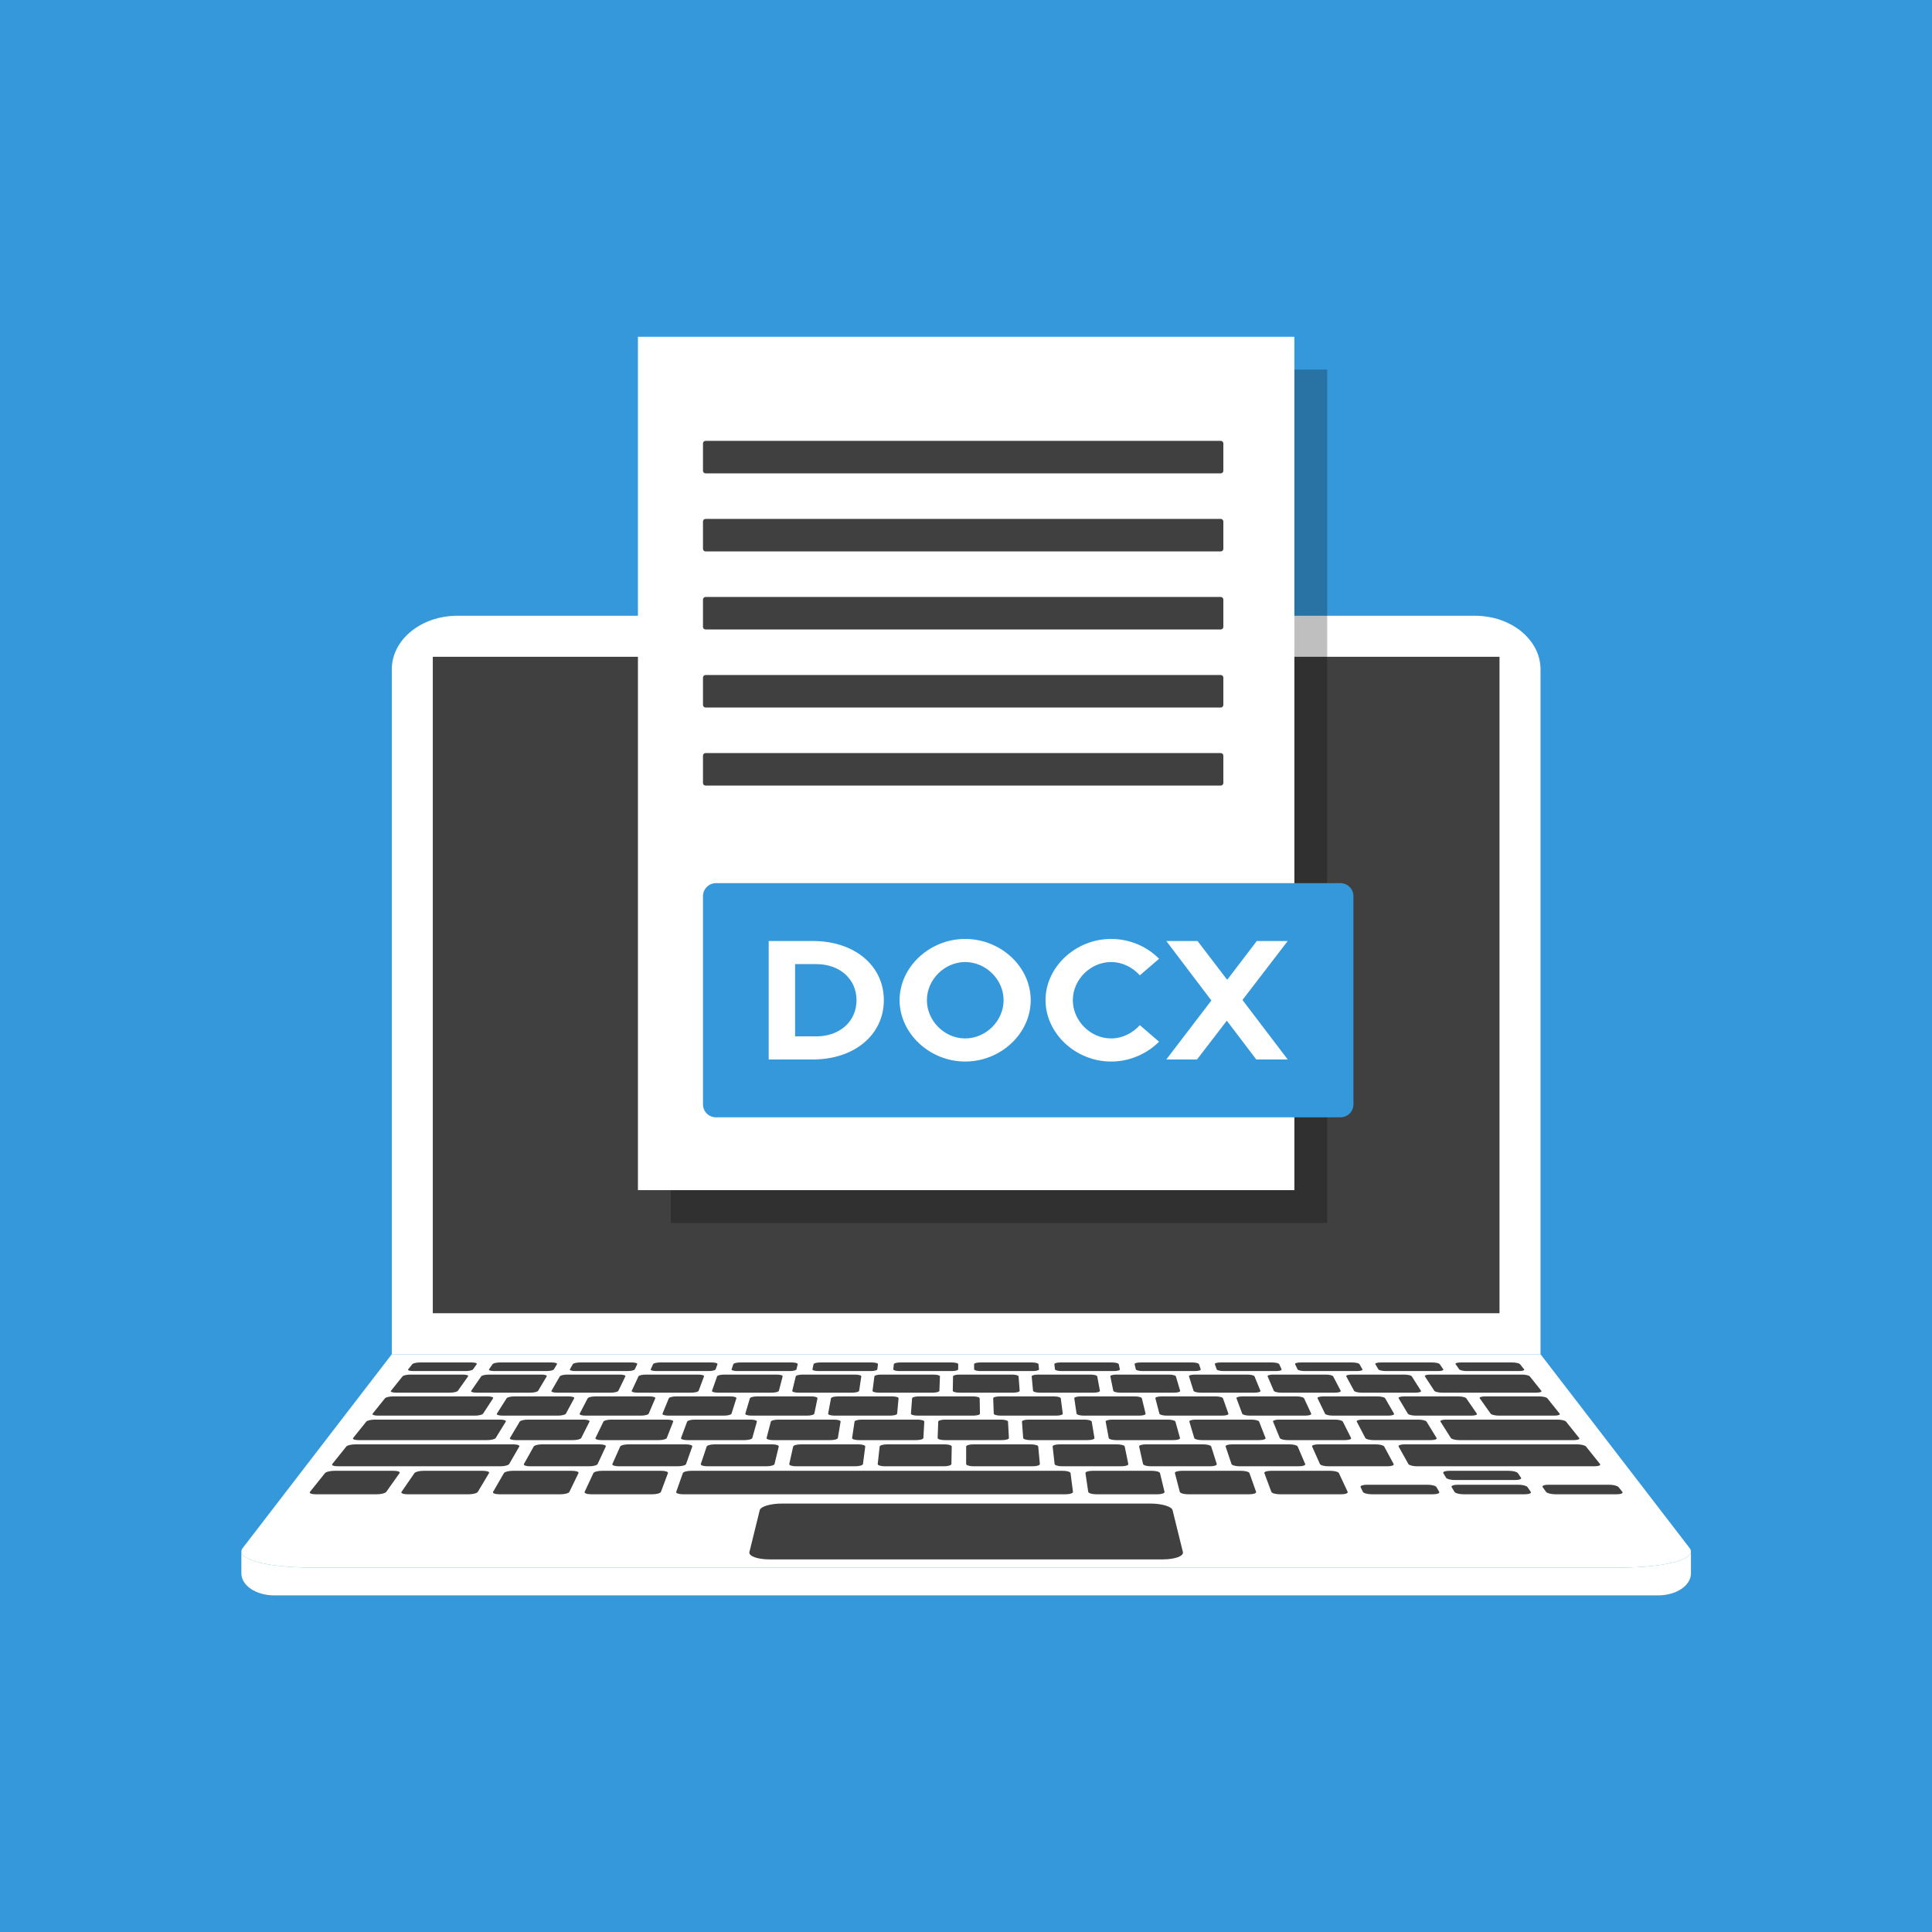 <svg xmlns="http://www.w3.org/2000/svg" width="8330" height="8330" viewBox="0 0 8330 8330"><g id="svg2"><g id="-x3C-base-x3E-"></g><g id="layer1"><path id="path5614-0" fill="#3598db" stroke="none" d="M -0.999 -1.333 L 8332.334 -1.333 L 8332.334 8332 L -0.999 8332 L -0.999 -1.333 Z"></path><path id="rect5966" fill="#ffffff" stroke="none" d="M 1972.205 2654.922 C 1815.407 2654.922 1689.177 2758.201 1689.177 2886.49 L 1689.177 5838.983 L 6642.161 5838.983 L 6642.161 2886.49 C 6642.161 2758.201 6515.931 2654.922 6359.133 2654.922 L 1972.205 2654.922 Z"></path><path id="path5023" fill="#ffffff" stroke="none" d="M 1345.5 6758.823 C 1143.904 6758.823 1010.846 6720.815 1046.424 6674.563 L 1689.177 5838.983 L 6642.161 5838.983 L 7284.915 6674.563 C 7320.493 6720.814 7187.435 6758.823 6985.837 6758.823 L 1345.501 6758.823"></path><path id="rect4472" fill="#404040" stroke="none" d="M 1811.382 5874.361 C 1796.037 5874.361 1781.055 5877.64 1777.784 5881.721 L 1759.912 5904.018 C 1756.583 5908.171 1766.408 5911.521 1781.945 5911.521 L 2006.295 5911.521 C 2021.83 5911.521 2036.712 5908.171 2039.654 5904.018 L 2055.448 5881.721 C 2058.338 5877.64 2048.305 5874.361 2032.961 5874.361 L 1811.382 5874.361 L 1811.382 5874.361 M 2156.541 5874.361 C 2141.197 5874.361 2126.595 5877.64 2123.798 5881.721 L 2108.516 5904.018 C 2105.669 5908.171 2115.883 5911.521 2131.42 5911.521 L 2355.769 5911.521 C 2371.305 5911.521 2385.798 5908.171 2388.258 5904.018 L 2401.462 5881.721 C 2403.878 5877.64 2393.465 5874.361 2378.12 5874.361 L 2156.541 5874.361 L 2156.541 5874.361 M 2501.686 5874.361 C 2486.341 5874.361 2472.121 5877.64 2469.798 5881.721 L 2457.105 5904.018 C 2454.74 5908.171 2465.344 5911.521 2480.88 5911.521 L 2705.23 5911.521 C 2720.765 5911.521 2734.869 5908.171 2736.846 5904.018 L 2747.461 5881.721 C 2749.404 5877.64 2738.61 5874.361 2723.266 5874.361 L 2501.686 5874.361 L 2501.686 5874.361 M 2846.845 5874.361 C 2831.501 5874.361 2817.66 5877.64 2815.811 5881.721 L 2805.708 5904.018 C 2803.826 5908.171 2814.818 5911.521 2830.354 5911.521 L 3054.704 5911.521 C 3070.24 5911.521 3083.955 5908.171 3085.45 5904.018 L 3093.475 5881.721 C 3094.943 5877.64 3083.768 5874.361 3068.424 5874.361 L 2846.845 5874.361 L 2846.845 5874.361 M 3191.989 5874.361 C 3176.645 5874.361 3163.185 5877.64 3161.811 5881.721 L 3154.297 5904.018 C 3152.898 5908.171 3164.278 5911.521 3179.815 5911.521 L 3404.165 5911.521 C 3419.7 5911.521 3433.026 5908.171 3434.039 5904.018 L 3439.474 5881.721 C 3440.469 5877.64 3428.913 5874.361 3413.568 5874.361 L 3191.989 5874.361 L 3191.989 5874.361 M 3537.149 5874.361 C 3521.803 5874.361 3508.726 5877.64 3507.824 5881.721 L 3502.901 5904.018 C 3501.983 5908.171 3513.753 5911.521 3529.29 5911.521 L 3753.64 5911.521 C 3769.176 5911.521 3782.112 5908.171 3782.642 5904.018 L 3785.488 5881.721 C 3786.011 5877.64 3774.072 5874.361 3758.728 5874.361 L 3537.149 5874.361 L 3537.149 5874.361 M 3882.293 5874.361 C 3866.949 5874.361 3854.265 5877.64 3853.838 5881.721 L 3851.504 5904.018 C 3851.065 5908.171 3863.214 5911.521 3878.75 5911.521 L 4103.114 5911.521 C 4118.65 5911.521 4131.183 5908.171 4131.231 5904.018 L 4131.485 5881.721 C 4131.556 5877.64 4119.229 5874.361 4103.885 5874.361 L 3882.291 5874.361 L 3882.291 5874.361 M 4227.451 5874.361 C 4212.106 5874.361 4199.803 5877.64 4199.85 5881.721 L 4200.104 5904.018 C 4200.175 5908.171 4212.685 5911.521 4228.221 5911.521 L 4452.586 5911.521 C 4468.122 5911.521 4480.266 5908.171 4479.832 5904.018 L 4477.498 5881.721 C 4477.066 5877.64 4464.386 5874.361 4449.042 5874.361 L 4227.448 5874.361 L 4227.448 5874.361 M 4572.607 5874.361 C 4557.263 5874.361 4545.327 5877.64 4545.847 5881.721 L 4548.693 5904.018 C 4549.224 5908.171 4562.16 5911.521 4577.696 5911.521 L 4802.045 5911.521 C 4817.582 5911.521 4829.351 5908.171 4828.434 5904.018 L 4823.51 5881.721 C 4822.609 5877.64 4809.53 5874.361 4794.186 5874.361 L 4572.607 5874.361 L 4572.607 5874.361 M 4917.766 5874.361 C 4902.421 5874.361 4890.866 5877.64 4891.861 5881.721 L 4897.296 5904.018 C 4898.309 5908.171 4911.634 5911.521 4927.17 5911.521 L 5151.52 5911.521 C 5167.056 5911.521 5178.438 5908.171 5177.038 5904.018 L 5169.524 5881.721 C 5168.149 5877.64 5154.69 5874.361 5139.345 5874.361 L 4917.765 5874.361 L 4917.765 5874.361 M 5262.911 5874.361 C 5247.566 5874.361 5236.391 5877.64 5237.86 5881.721 L 5245.885 5904.018 C 5247.379 5908.171 5261.094 5911.521 5276.631 5911.521 L 5500.979 5911.521 C 5516.516 5911.521 5527.507 5908.171 5525.625 5904.018 L 5515.523 5881.721 C 5513.674 5877.64 5499.834 5874.361 5484.489 5874.361 L 5262.911 5874.361 L 5262.911 5874.361 M 5608.069 5874.361 C 5592.725 5874.361 5581.93 5877.64 5583.873 5881.721 L 5594.487 5904.018 C 5596.464 5908.171 5610.568 5911.521 5626.104 5911.521 L 5850.454 5911.521 C 5865.991 5911.521 5876.593 5908.171 5874.229 5904.018 L 5861.537 5881.721 C 5859.213 5877.64 5844.993 5874.361 5829.648 5874.361 L 5608.069 5874.361 L 5608.069 5874.361 M 5953.214 5874.361 C 5937.87 5874.361 5927.457 5877.64 5929.873 5881.721 L 5943.077 5904.018 C 5945.537 5908.171 5960.028 5911.521 5975.565 5911.521 L 6199.915 5911.521 C 6215.451 5911.521 6225.665 5908.171 6222.818 5904.018 L 6207.536 5881.721 C 6204.739 5877.64 6190.138 5874.361 6174.793 5874.361 L 5953.214 5874.361 L 5953.214 5874.361 M 6298.374 5874.361 C 6283.029 5874.361 6272.996 5877.64 6275.887 5881.721 L 6291.679 5904.018 C 6294.622 5908.171 6309.503 5911.521 6325.04 5911.521 L 6549.39 5911.521 C 6564.926 5911.521 6574.751 5908.171 6571.421 5904.018 L 6553.549 5881.721 C 6550.278 5877.64 6535.296 5874.361 6519.952 5874.361 L 6298.373 5874.361 L 6298.373 5874.361 M 1769.957 5926.646 C 1754.343 5926.646 1739.05 5930.041 1735.663 5934.267 L 1685.67 5996.638 C 1682.133 6001.052 1692.172 6004.615 1708.19 6004.615 L 1939.48 6004.615 C 1955.497 6004.615 1970.918 6001.052 1974.045 5996.638 L 2018.224 5934.267 C 2021.217 5930.041 2011.049 5926.646 1995.435 5926.646 L 1769.957 5926.646 L 1769.957 5926.646 M 2108.167 5926.646 C 2092.552 5926.646 2077.653 5930.041 2074.739 5934.267 L 2031.723 5996.638 C 2028.678 6001.052 2039.101 6004.615 2055.118 6004.615 L 2286.425 6004.615 C 2302.442 6004.615 2317.448 6001.052 2320.081 5996.638 L 2357.284 5934.267 C 2359.805 5930.041 2349.273 5926.646 2333.658 5926.646 L 2108.166 5926.646 L 2108.166 5926.646 M 2446.39 5926.646 C 2430.775 5926.646 2416.242 5930.041 2413.8 5934.267 L 2377.759 5996.638 C 2375.209 6001.052 2386.046 6004.615 2402.062 6004.615 L 2633.353 6004.615 C 2649.371 6004.615 2663.993 6001.052 2666.133 5996.638 L 2696.361 5934.267 C 2698.409 5930.041 2687.482 5926.646 2671.868 5926.646 L 2446.39 5926.646 L 2446.39 5926.646 M 2784.613 5926.646 C 2768.999 5926.646 2754.845 5930.041 2752.875 5934.267 L 2723.811 5996.638 C 2721.754 6001.052 2732.989 6004.615 2749.006 6004.615 L 2980.297 6004.615 C 2996.314 6004.615 3010.539 6001.052 3012.184 5996.638 L 3035.436 5934.267 C 3037.012 5930.041 3025.705 5926.646 3010.091 5926.646 L 2784.613 5926.646 L 2784.613 5926.646 M 3122.823 5926.646 C 3107.208 5926.646 3093.434 5930.041 3091.937 5934.267 L 3069.848 5996.638 C 3068.284 6001.052 3079.918 6004.615 3095.935 6004.615 L 3327.226 6004.615 C 3343.243 6004.615 3357.069 6001.052 3358.222 5996.638 L 3374.498 5934.267 C 3375.601 5930.041 3363.914 5926.646 3348.3 5926.646 L 3122.822 5926.646 L 3122.822 5926.646 M 3461.046 5926.646 C 3445.432 5926.646 3432.037 5930.041 3431.012 5934.267 L 3415.899 5996.638 C 3414.829 6001.052 3426.862 6004.615 3442.879 6004.615 L 3674.17 6004.615 C 3690.186 6004.615 3703.614 6001.052 3704.272 5996.638 L 3713.573 5934.267 C 3714.203 5930.041 3702.137 5926.646 3686.523 5926.646 L 3461.046 5926.646 L 3461.046 5926.646 M 3799.27 5926.646 C 3783.655 5926.646 3770.639 5930.041 3770.088 5934.267 L 3761.95 5996.638 C 3761.377 6001.052 3773.805 6004.615 3789.823 6004.615 L 4021.114 6004.615 C 4037.13 6004.615 4050.145 6001.052 4050.309 5996.638 L 4052.635 5934.267 C 4052.791 5930.041 4040.361 5926.646 4024.747 5926.646 L 3799.269 5926.646 L 3799.269 5926.646 M 4137.478 5926.646 C 4121.863 5926.646 4109.228 5930.041 4109.149 5934.267 L 4107.987 5996.638 C 4107.901 6001.052 4120.734 6004.615 4136.752 6004.615 L 4368.042 6004.615 C 4384.059 6004.615 4396.689 6001.052 4396.361 5996.638 L 4391.71 5934.267 C 4391.397 5930.041 4378.569 5926.646 4362.956 5926.646 L 4137.478 5926.646 L 4137.478 5926.646 M 4475.701 5926.646 C 4460.086 5926.646 4447.831 5930.041 4448.225 5934.267 L 4454.038 5996.638 C 4454.45 6001.052 4467.678 6004.615 4483.695 6004.615 L 4714.986 6004.615 C 4731.002 6004.615 4743.234 6001.052 4742.411 5996.638 L 4730.786 5934.267 C 4729.997 5930.041 4716.793 5926.646 4701.178 5926.646 L 4475.701 5926.646 L 4475.701 5926.646 M 4813.91 5926.646 C 4798.295 5926.646 4786.419 5930.041 4787.285 5934.267 L 4800.074 5996.638 C 4800.979 6001.052 4814.606 6004.615 4830.624 6004.615 L 5061.914 6004.615 C 5077.931 6004.615 5089.765 6001.052 5088.448 5996.638 L 5069.847 5934.267 C 5068.585 5930.041 5055.001 5926.646 5039.388 5926.646 L 4813.91 5926.646 L 4813.91 5926.646 M 5152.134 5926.646 C 5136.519 5926.646 5125.022 5930.041 5126.361 5934.267 L 5146.126 5996.638 C 5147.524 6001.052 5161.55 6004.615 5177.567 6004.615 L 5408.858 6004.615 C 5424.875 6004.615 5436.309 6001.052 5434.5 5996.638 L 5408.922 5934.267 C 5407.188 5930.041 5393.225 5926.646 5377.61 5926.646 L 5152.134 5926.646 L 5152.134 5926.646 M 5490.356 5926.646 C 5474.742 5926.646 5463.625 5930.041 5465.438 5934.267 L 5492.177 5996.638 C 5494.07 6001.052 5508.494 6004.615 5524.511 6004.615 L 5755.802 6004.615 C 5771.818 6004.615 5782.84 6001.052 5780.536 5996.638 L 5747.983 5934.267 C 5745.777 5930.041 5731.448 5926.646 5715.833 5926.646 L 5490.356 5926.646 L 5490.356 5926.646 M 5828.564 5926.646 C 5812.951 5926.646 5802.213 5930.041 5804.498 5934.267 L 5838.212 5996.638 C 5840.599 6001.052 5855.421 6004.615 5871.438 6004.615 L 6102.729 6004.615 C 6118.746 6004.615 6129.384 6001.052 6126.586 5996.638 L 6087.058 5934.267 C 6084.379 5930.041 6069.656 5926.646 6054.042 5926.646 L 5828.564 5926.646 L 5828.564 5926.646 M 6166.788 5926.646 C 6151.173 5926.646 6140.816 5930.041 6143.573 5934.267 L 6184.264 5996.638 C 6187.144 6001.052 6202.365 6004.615 6218.382 6004.615 L 6623.137 6004.615 C 6639.154 6004.615 6649.194 6001.052 6645.656 5996.638 L 6595.664 5934.267 C 6592.276 5930.041 6576.983 5926.646 6561.37 5926.646 L 6166.787 5926.646 L 6166.787 5926.646 M 1695.448 6020.694 C 1679.347 6020.694 1663.492 6024.303 1659.891 6028.797 L 1606.698 6095.16 C 1602.931 6099.86 1613.198 6103.654 1629.726 6103.654 L 2047.404 6103.654 C 2063.932 6103.654 2079.716 6099.86 2082.782 6095.16 L 2126.079 6028.797 C 2129.01 6024.303 2118.402 6020.694 2102.301 6020.694 L 1695.448 6020.694 L 1695.448 6020.694 M 2218.554 6020.694 C 2202.454 6020.694 2187.203 6024.303 2184.355 6028.797 L 2142.297 6095.16 C 2139.318 6099.86 2150.221 6103.654 2166.75 6103.654 L 2405.425 6103.654 C 2421.953 6103.654 2437.312 6099.86 2439.853 6095.16 L 2475.727 6028.797 C 2478.156 6024.303 2467.143 6020.694 2451.044 6020.694 L 2218.554 6020.694 L 2218.554 6020.694 M 2567.281 6020.694 C 2551.181 6020.694 2536.349 6024.303 2534.004 6028.797 L 2499.367 6095.16 C 2496.914 6099.86 2508.227 6103.654 2524.755 6103.654 L 2763.43 6103.654 C 2779.959 6103.654 2794.893 6099.86 2796.908 6095.16 L 2825.36 6028.797 C 2827.287 6024.303 2815.871 6020.694 2799.77 6020.694 L 2567.281 6020.694 L 2567.281 6020.694 M 2916.023 6020.694 C 2899.924 6020.694 2885.48 6024.303 2883.637 6028.797 L 2856.423 6095.16 C 2854.495 6099.86 2866.248 6103.654 2882.775 6103.654 L 3121.451 6103.654 C 3137.979 6103.654 3152.49 6099.86 3153.979 6095.16 L 3175.009 6028.797 C 3176.433 6024.303 3164.613 6020.694 3148.513 6020.694 L 2916.023 6020.694 L 2916.023 6020.694 M 3264.765 6020.694 C 3248.665 6020.694 3234.626 6024.303 3233.285 6028.797 L 3213.493 6095.16 C 3212.092 6099.86 3224.268 6103.654 3240.796 6103.654 L 3479.471 6103.654 C 3496 6103.654 3510.085 6099.86 3511.049 6095.16 L 3524.656 6028.797 C 3525.578 6024.303 3513.355 6020.694 3497.255 6020.694 L 3264.765 6020.694 L 3264.765 6020.694 M 3613.492 6020.694 C 3597.392 6020.694 3583.756 6024.303 3582.919 6028.797 L 3570.549 6095.16 C 3569.672 6099.86 3582.273 6103.654 3598.801 6103.654 L 3837.477 6103.654 C 3854.005 6103.654 3867.667 6099.86 3868.105 6095.16 L 3874.291 6028.797 C 3874.708 6024.303 3862.082 6020.694 3845.982 6020.694 L 3613.492 6020.694 L 3613.492 6020.694 M 3962.235 6020.694 C 3946.135 6020.694 3932.903 6024.303 3932.568 6028.797 L 3927.619 6095.16 C 3927.265 6099.86 3940.294 6103.654 3956.822 6103.654 L 4195.498 6103.654 C 4212.026 6103.654 4225.263 6099.86 4225.175 6095.16 L 4223.938 6028.797 C 4223.851 6024.303 4210.824 6020.694 4194.724 6020.694 L 3962.235 6020.694 L 3962.235 6020.694 M 4310.962 6020.694 C 4294.862 6020.694 4282.048 6024.303 4282.216 6028.797 L 4284.69 6095.16 C 4284.869 6099.86 4298.299 6103.654 4314.828 6103.654 L 4553.503 6103.654 C 4570.031 6103.654 4582.845 6099.86 4582.231 6095.16 L 4573.572 6028.797 C 4572.984 6024.303 4559.551 6020.694 4543.451 6020.694 L 4310.962 6020.694 L 4310.962 6020.694 M 4659.705 6020.694 C 4643.604 6020.694 4631.18 6024.303 4631.85 6028.797 L 4641.747 6095.16 C 4642.447 6099.86 4656.321 6103.654 4672.85 6103.654 L 4911.524 6103.654 C 4928.053 6103.654 4940.441 6099.86 4939.302 6095.16 L 4923.221 6028.797 C 4922.133 6024.303 4908.294 6020.694 4892.194 6020.694 L 4659.705 6020.694 L 4659.705 6020.694 M 5008.448 6020.694 C 4992.347 6020.694 4980.326 6024.303 4981.499 6028.797 L 4998.817 6095.16 C 5000.044 6099.86 5014.342 6103.654 5030.871 6103.654 L 5269.546 6103.654 C 5286.075 6103.654 5298.038 6099.86 5296.374 6095.16 L 5272.87 6028.797 C 5271.278 6024.303 5257.037 6020.694 5240.937 6020.694 L 5008.448 6020.694 L 5008.448 6020.694 M 5357.175 6020.694 C 5341.075 6020.694 5329.457 6024.303 5331.133 6028.797 L 5355.873 6095.16 C 5357.625 6099.86 5372.348 6103.654 5388.876 6103.654 L 5627.551 6103.654 C 5644.08 6103.654 5655.619 6099.86 5653.429 6095.16 L 5622.503 6028.797 C 5620.41 6024.303 5605.764 6020.694 5589.664 6020.694 L 5357.176 6020.694 L 5357.176 6020.694 M 5705.918 6020.694 C 5689.818 6020.694 5678.604 6024.303 5680.782 6028.797 L 5712.944 6095.16 C 5715.222 6099.86 5730.369 6103.654 5746.897 6103.654 L 5985.573 6103.654 C 6002.1 6103.654 6013.216 6099.86 6010.5 6095.16 L 5972.152 6028.797 C 5969.556 6024.303 5954.507 6020.694 5938.407 6020.694 L 5705.918 6020.694 L 5705.918 6020.694 M 6054.645 6020.694 C 6038.545 6020.694 6027.749 6024.303 6030.43 6028.797 L 6070.015 6095.16 C 6072.818 6099.86 6088.375 6103.654 6104.902 6103.654 L 6343.593 6103.654 C 6360.122 6103.654 6370.797 6099.86 6367.555 6095.16 L 6321.786 6028.797 C 6318.687 6024.303 6303.249 6020.694 6287.149 6020.694 L 6054.644 6020.694 L 6054.644 6020.694 M 6403.386 6020.694 C 6387.286 6020.694 6376.88 6024.303 6380.062 6028.797 L 6427.07 6095.16 C 6430.399 6099.86 6446.395 6103.654 6462.923 6103.654 L 6701.599 6103.654 C 6718.127 6103.654 6728.394 6099.86 6724.626 6095.16 L 6671.434 6028.797 C 6667.833 6024.303 6651.977 6020.694 6635.876 6020.694 L 6403.387 6020.694 L 6403.387 6020.694 M 1616.164 6120.775 C 1599.546 6120.775 1583.086 6124.62 1579.249 6129.407 L 1522.54 6200.159 C 1518.52 6205.173 1529.022 6209.222 1546.095 6209.222 L 2100.829 6209.222 C 2117.902 6209.222 2134.139 6205.173 2137.225 6200.159 L 2180.746 6129.407 C 2183.691 6124.62 2172.676 6120.775 2156.06 6120.775 L 1616.164 6120.775 L 1616.164 6120.775 M 2276.028 6120.775 C 2259.411 6120.775 2243.739 6124.62 2240.883 6129.407 L 2198.68 6200.159 C 2195.689 6205.173 2207.021 6209.222 2224.095 6209.222 L 2470.642 6209.222 C 2487.714 6209.222 2503.5 6205.173 2506.023 6200.159 L 2541.632 6129.407 C 2544.041 6124.62 2532.597 6120.775 2515.979 6120.775 L 2276.028 6120.775 L 2276.028 6120.775 M 2635.964 6120.775 C 2619.348 6120.775 2604.105 6124.62 2601.784 6129.407 L 2567.495 6200.159 C 2565.065 6205.173 2576.849 6209.222 2593.923 6209.222 L 2840.47 6209.222 C 2857.542 6209.222 2872.875 6205.173 2874.838 6200.159 L 2902.533 6129.407 C 2904.407 6124.62 2892.533 6120.775 2875.916 6120.775 L 2635.964 6120.775 L 2635.964 6120.775 M 2995.9 6120.775 C 2979.283 6120.775 2964.471 6124.62 2962.686 6129.407 L 2936.31 6200.159 C 2934.44 6205.173 2946.678 6209.222 2963.751 6209.222 L 3210.297 6209.222 C 3227.371 6209.222 3242.234 6205.173 3243.635 6200.159 L 3263.418 6129.407 C 3264.757 6124.62 3252.468 6120.775 3235.852 6120.775 L 2995.9 6120.775 L 2995.9 6120.775 M 3355.82 6120.775 C 3339.203 6120.775 3324.821 6124.62 3323.572 6129.407 L 3305.108 6200.159 C 3303.799 6205.173 3316.489 6209.222 3333.563 6209.222 L 3580.11 6209.222 C 3597.183 6209.222 3611.609 6205.173 3612.45 6200.159 L 3624.32 6129.407 C 3625.123 6124.62 3612.389 6120.775 3595.772 6120.775 L 3355.82 6120.775 L 3355.82 6120.775 M 3715.756 6120.775 C 3699.139 6120.775 3685.187 6124.62 3684.473 6129.407 L 3673.922 6200.159 C 3673.174 6205.173 3686.317 6209.222 3703.391 6209.222 L 3949.938 6209.222 C 3967.01 6209.222 3980.984 6205.173 3981.265 6200.159 L 3985.221 6129.407 C 3985.49 6124.62 3972.325 6120.775 3955.708 6120.775 L 3715.756 6120.775 L 3715.756 6120.775 M 4075.676 6120.775 C 4059.059 6120.775 4045.537 6124.62 4045.358 6129.407 L 4042.72 6200.159 C 4042.537 6205.173 4056.13 6209.222 4073.202 6209.222 L 4319.75 6209.222 C 4336.823 6209.222 4350.344 6205.173 4350.063 6200.159 L 4346.106 6129.407 C 4345.84 6124.62 4332.245 6120.775 4315.628 6120.775 L 4075.676 6120.775 L 4075.676 6120.775 M 4435.612 6120.775 C 4418.995 6120.775 4405.902 6124.62 4406.26 6129.407 L 4411.535 6200.159 C 4411.91 6205.173 4425.958 6209.222 4443.03 6209.222 L 4689.577 6209.222 C 4706.651 6209.222 4719.718 6205.173 4718.876 6200.159 L 4707.007 6129.407 C 4706.204 6124.62 4692.18 6120.775 4675.563 6120.775 L 4435.611 6120.775 L 4435.611 6120.775 M 4795.546 6120.775 C 4778.93 6120.775 4766.268 6124.62 4767.16 6129.407 L 4780.348 6200.159 C 4781.283 6205.173 4795.785 6209.222 4812.858 6209.222 L 5059.404 6209.222 C 5076.478 6209.222 5089.093 6205.173 5087.69 6200.159 L 5067.908 6129.407 C 5066.569 6124.62 5052.115 6120.775 5035.499 6120.775 L 4795.546 6120.775 L 4795.546 6120.775 M 5155.467 6120.775 C 5138.849 6120.775 5126.617 6124.62 5128.044 6129.407 L 5149.146 6200.159 C 5150.642 6205.173 5165.597 6209.222 5182.669 6209.222 L 5429.216 6209.222 C 5446.29 6209.222 5458.451 6205.173 5456.488 6200.159 L 5428.793 6129.407 C 5426.919 6124.62 5412.035 6120.775 5395.419 6120.775 L 5155.467 6120.775 L 5155.467 6120.775 M 5515.403 6120.775 C 5498.785 6120.775 5486.983 6124.62 5488.946 6129.407 L 5517.96 6200.159 C 5520.017 6205.173 5535.424 6209.222 5552.498 6209.222 L 5799.045 6209.222 C 5816.118 6209.222 5827.828 6205.173 5825.303 6200.159 L 5789.695 6129.407 C 5787.285 6124.62 5771.972 6120.775 5755.354 6120.775 L 5515.403 6120.775 L 5515.403 6120.775 M 5875.322 6120.775 C 5858.706 6120.775 5847.333 6124.62 5849.832 6129.407 L 5886.759 6200.159 C 5889.376 6205.173 5905.236 6209.222 5922.31 6209.222 L 6168.856 6209.222 C 6185.93 6209.222 6197.186 6205.173 6194.102 6200.159 L 6150.581 6129.407 C 6147.636 6124.62 6131.892 6120.775 6115.275 6120.775 L 5875.323 6120.775 L 5875.323 6120.775 M 6235.258 6120.775 C 6218.642 6120.775 6207.699 6124.62 6210.733 6129.407 L 6255.573 6200.159 C 6258.752 6205.173 6275.064 6209.222 6292.138 6209.222 L 6785.231 6209.222 C 6802.305 6209.222 6812.807 6205.173 6808.788 6200.159 L 6752.077 6129.407 C 6748.24 6124.62 6731.78 6120.775 6715.164 6120.775 L 6235.259 6120.775 L 6235.259 6120.775 M 1531.617 6227.499 C 1514.448 6227.499 1497.336 6231.602 1493.24 6236.713 L 1432.652 6312.304 C 1428.354 6317.666 1439.1 6321.996 1456.755 6321.996 L 2157.878 6321.996 C 2175.534 6321.996 2192.251 6317.666 2195.349 6312.304 L 2239.03 6236.713 C 2241.983 6231.603 2230.531 6227.499 2213.363 6227.499 L 1531.617 6227.499 L 1531.617 6227.499 M 2337.326 6227.499 C 2320.158 6227.499 2304.041 6231.602 2301.183 6236.713 L 2258.912 6312.304 C 2255.913 6317.666 2267.708 6321.996 2285.363 6321.996 L 2540.319 6321.996 C 2557.974 6321.996 2574.208 6317.666 2576.706 6312.304 L 2611.932 6236.713 C 2614.313 6231.603 2602.403 6227.499 2585.235 6227.499 L 2337.325 6227.499 L 2337.325 6227.499 M 2709.181 6227.499 C 2692.014 6227.499 2676.372 6231.602 2674.085 6236.713 L 2640.268 6312.304 C 2637.87 6317.666 2650.132 6321.996 2667.788 6321.996 L 2922.759 6321.996 C 2940.415 6321.996 2956.148 6317.666 2958.046 6312.304 L 2984.818 6236.713 C 2986.628 6231.603 2974.275 6227.499 2957.107 6227.499 L 2709.181 6227.499 L 2709.181 6227.499 M 3081.053 6227.499 C 3063.886 6227.499 3048.686 6231.602 3046.971 6236.713 L 3021.608 6312.304 C 3019.81 6317.666 3032.573 6321.996 3050.228 6321.996 L 3305.184 6321.996 C 3322.839 6321.996 3338.104 6317.666 3339.403 6312.304 L 3357.721 6236.713 C 3358.959 6231.603 3346.131 6227.499 3328.963 6227.499 L 3081.054 6227.499 L 3081.054 6227.499 M 3452.925 6227.499 C 3435.758 6227.499 3421.017 6231.602 3419.874 6236.713 L 3402.966 6312.304 C 3401.766 6317.666 3415.014 6321.996 3432.669 6321.996 L 3687.625 6321.996 C 3705.281 6321.996 3720.061 6317.666 3720.76 6312.304 L 3730.624 6236.713 C 3731.289 6231.603 3718.003 6227.499 3700.836 6227.499 L 3452.926 6227.499 L 3452.926 6227.499 M 3824.782 6227.499 C 3807.614 6227.499 3793.332 6231.602 3792.761 6236.713 L 3784.307 6312.304 C 3783.705 6317.666 3797.438 6321.996 3815.094 6321.996 L 4070.049 6321.996 C 4087.705 6321.996 4102.001 6317.666 4102.102 6312.304 L 4103.511 6236.713 C 4103.61 6231.603 4089.859 6227.499 4072.691 6227.499 L 3824.782 6227.499 L 3824.782 6227.499 M 4196.654 6227.499 C 4179.486 6227.499 4165.663 6231.602 4165.663 6236.713 L 4165.663 6312.304 C 4165.663 6317.666 4179.879 6321.996 4197.535 6321.996 L 4452.49 6321.996 C 4470.146 6321.996 4483.958 6317.666 4483.458 6312.304 L 4476.414 6236.713 C 4475.939 6231.603 4461.731 6227.499 4444.563 6227.499 L 4196.653 6227.499 L 4196.653 6227.499 M 4568.51 6227.499 C 4551.342 6227.499 4537.994 6231.602 4538.566 6236.713 L 4547.021 6312.304 C 4547.621 6317.666 4562.303 6321.996 4579.958 6321.996 L 4834.93 6321.996 C 4852.586 6321.996 4865.898 6317.666 4864.798 6312.304 L 4849.299 6236.713 C 4848.251 6231.603 4833.603 6227.499 4816.435 6227.499 L 4568.509 6227.499 L 4568.509 6227.499 M 4940.381 6227.499 C 4923.214 6227.499 4910.309 6231.602 4911.452 6236.713 L 4928.36 6312.304 C 4929.56 6317.666 4944.743 6321.996 4962.399 6321.996 L 5217.354 6321.996 C 5235.01 6321.996 5247.854 6317.666 5246.155 6312.304 L 5222.201 6236.713 C 5220.582 6231.603 5205.458 6227.499 5188.291 6227.499 L 4940.381 6227.499 L 4940.381 6227.499 M 5312.253 6227.499 C 5295.085 6227.499 5282.64 6231.602 5284.354 6236.713 L 5309.718 6312.304 C 5311.516 6317.666 5327.185 6321.996 5344.84 6321.996 L 5599.794 6321.996 C 5617.45 6321.996 5629.811 6317.666 5627.512 6312.304 L 5595.104 6236.713 C 5592.913 6231.603 5577.33 6227.499 5560.162 6227.499 L 5312.254 6227.499 L 5312.254 6227.499 M 5684.109 6227.499 C 5666.942 6227.499 5654.955 6231.602 5657.241 6236.713 L 5691.058 6312.304 C 5693.457 6317.666 5709.609 6321.996 5727.265 6321.996 L 5982.22 6321.996 C 5999.875 6321.996 6011.751 6317.666 6008.853 6312.304 L 5967.991 6236.713 C 5965.228 6231.603 5949.187 6227.499 5932.019 6227.499 L 5684.109 6227.499 L 5684.109 6227.499 M 6055.981 6227.499 C 6038.814 6227.499 6027.286 6231.602 6030.144 6236.713 L 6072.415 6312.304 C 6075.413 6317.666 6092.05 6321.996 6109.706 6321.996 L 6874.571 6321.996 C 6892.227 6321.996 6902.972 6317.666 6898.675 6312.304 L 6838.087 6236.713 C 6833.99 6231.603 6816.878 6227.499 6799.71 6227.499 L 6055.982 6227.499 L 6055.982 6227.499 M 1441.269 6341.543 C 1423.512 6341.543 1405.701 6345.929 1401.318 6351.396 L 1336.435 6432.345 C 1331.829 6438.092 1342.832 6442.727 1361.11 6442.727 L 1625.068 6442.727 C 1643.346 6442.727 1661.348 6438.092 1665.417 6432.345 L 1722.756 6351.396 C 1726.629 6345.929 1715.439 6341.543 1697.682 6341.543 L 1441.269 6341.543 L 1441.269 6341.543 M 1825.88 6341.543 C 1808.123 6341.543 1790.819 6345.929 1787.047 6351.396 L 1731.218 6432.345 C 1727.255 6438.092 1738.758 6442.727 1757.037 6442.727 L 2021.011 6442.727 C 2039.291 6442.727 2056.756 6438.092 2060.184 6432.345 L 2108.468 6351.396 C 2111.73 6345.929 2100.066 6341.543 2082.309 6341.543 L 1825.88 6341.543 L 1825.88 6341.543 M 2210.507 6341.543 C 2192.75 6341.543 2175.919 6345.929 2172.76 6351.396 L 2125.983 6432.345 C 2122.663 6438.092 2134.702 6442.727 2152.982 6442.727 L 2416.938 6442.727 C 2435.217 6442.727 2452.181 6438.092 2454.966 6432.345 L 2494.198 6351.396 C 2496.848 6345.929 2484.676 6341.543 2466.92 6341.543 L 2210.507 6341.543 L 2210.507 6341.543 M 2595.135 6341.543 C 2577.377 6341.543 2561.037 6345.929 2558.489 6351.396 L 2520.766 6432.345 C 2518.089 6438.092 2530.647 6442.727 2548.926 6442.727 L 2812.882 6442.727 C 2831.161 6442.727 2847.607 6438.092 2849.749 6432.345 L 2879.927 6351.396 C 2881.966 6345.929 2869.303 6341.543 2851.547 6341.543 L 2595.135 6341.543 L 2595.135 6341.543 M 2979.745 6341.543 C 2961.988 6341.543 2946.138 6345.929 2944.202 6351.396 L 2915.532 6432.345 C 2913.497 6438.092 2926.573 6442.727 2944.852 6442.727 L 4594.587 6442.727 C 4612.866 6442.727 4626.979 6438.092 4626.229 6432.345 L 4615.667 6351.396 C 4614.954 6345.929 4600.085 6341.543 4582.328 6341.543 L 2979.745 6341.543 L 2979.745 6341.543 M 4710.543 6341.543 C 4692.786 6341.543 4679.143 6345.929 4679.958 6351.396 L 4692.03 6432.345 C 4692.886 6438.092 4708.295 6442.727 4726.574 6442.727 L 4990.531 6442.727 C 5008.811 6442.727 5022.405 6438.092 5021.013 6432.345 L 5001.396 6351.396 C 5000.072 6345.929 4984.712 6341.543 4966.955 6341.543 L 4710.543 6341.543 L 4710.543 6341.543 M 5095.17 6341.543 C 5077.413 6341.543 5064.26 6345.929 5065.688 6351.396 L 5086.812 6432.345 C 5088.311 6438.092 5104.239 6442.727 5122.519 6442.727 L 5386.475 6442.727 C 5404.754 6442.727 5417.831 6438.092 5415.795 6432.345 L 5387.125 6351.396 C 5385.189 6345.929 5369.339 6341.543 5351.583 6341.543 L 5095.17 6341.543 L 5095.17 6341.543 M 5479.779 6341.543 C 5462.023 6341.543 5449.361 6345.929 5451.4 6351.396 L 5481.578 6432.345 C 5483.72 6438.092 5500.165 6442.727 5518.445 6442.727 L 5782.401 6442.727 C 5800.681 6442.727 5813.237 6438.092 5810.56 6432.345 L 5772.838 6351.396 C 5770.29 6345.929 5753.949 6341.543 5736.193 6341.543 L 5479.779 6341.543 L 5479.779 6341.543 M 6249.018 6341.543 C 6231.261 6341.543 6219.596 6345.929 6222.858 6351.396 L 6234.72 6371.284 C 6238.031 6376.833 6255.149 6381.313 6273.11 6381.313 L 6532.505 6381.313 C 6550.467 6381.313 6561.823 6376.833 6557.995 6371.284 L 6544.279 6351.396 C 6540.508 6345.929 6523.203 6341.543 6505.446 6341.543 L 6249.017 6341.543 L 6249.017 6341.543 M 5894.047 6401.548 C 5875.98 6401.548 5863.637 6406.093 5866.38 6411.754 L 5876.359 6432.346 C 5879.145 6438.092 5896.108 6442.727 5914.388 6442.727 L 6178.346 6442.727 C 6196.624 6442.727 6208.664 6438.092 6205.343 6432.346 L 6193.444 6411.754 C 6190.173 6406.093 6173 6401.548 6154.934 6401.548 L 5894.047 6401.548 L 5894.047 6401.548 M 6285.369 6401.548 C 6267.302 6401.548 6255.484 6406.093 6258.86 6411.754 L 6271.143 6432.346 C 6274.57 6438.092 6292.036 6442.727 6310.314 6442.727 L 6574.289 6442.727 C 6592.568 6442.727 6604.072 6438.092 6600.108 6432.346 L 6585.907 6411.754 C 6582.002 6406.093 6564.337 6401.548 6546.272 6401.548 L 6285.368 6401.548 L 6285.368 6401.548 M 6676.707 6401.548 C 6658.64 6401.548 6647.313 6406.093 6651.323 6411.754 L 6665.908 6432.346 C 6669.979 6438.092 6687.979 6442.727 6706.259 6442.727 L 6970.215 6442.727 C 6988.494 6442.727 6999.497 6438.092 6994.891 6432.346 L 6978.386 6411.754 C 6973.85 6406.093 6955.66 6401.548 6937.594 6401.548 L 6676.707 6401.548 L 6676.707 6401.548 M 3370.994 6482.76 C 3322.078 6482.76 3279.586 6495.376 3275.69 6511.174 L 3231.192 6691.604 C 3226.857 6709.178 3265.367 6723.444 3317.571 6723.444 L 5013.755 6723.444 C 5065.959 6723.444 5104.469 6709.178 5100.134 6691.604 L 5055.636 6511.174 C 5051.74 6495.376 5009.248 6482.76 4960.332 6482.76 L 3370.994 6482.76 L 3370.994 6482.76"></path><path id="rect6150" fill="#ffffff" stroke="none" d="M 1040.673 6688.716 L 1040.673 6783.657 C 1040.673 6836.257 1103.841 6878.612 1182.312 6878.612 L 7149.027 6878.612 C 7227.498 6878.612 7290.665 6836.257 7290.665 6783.657 L 7290.665 6688.716 L 7290.552 6688.716 C 7291.915 6728.32 7166.432 6758.823 6985.842 6758.823 L 1345.493 6758.823 C 1164.903 6758.823 1039.42 6728.32 1040.782 6688.716 L 1040.669 6688.716 L 1040.673 6688.716 Z"></path><path id="rect4507" fill="#404040" stroke="none" d="M 6465.269 2831.814 L 6465.269 5662.091 L 1866.069 5662.091 L 1866.069 2831.814 L 6465.269 2831.814 Z"></path><g id="path5825-2-"><path id="Path" fill="#000000" stroke="none" opacity="0.251" d="M 2892.044 1593.568 L 5722.321 1593.568 L 5722.321 5272.929 L 2892.044 5272.929 L 2892.044 1593.568 Z"></path></g><path id="path5825" fill="none" stroke="none" opacity="0.251" d="M 2892.044 1593.568 L 5722.321 1593.568 L 5722.321 5272.929 L 2892.044 5272.929 L 2892.044 1593.568 Z"></path><path id="path5546" fill="#ffffff" stroke="none" d="M 2750.531 1452.054 L 5580.808 1452.054 L 5580.808 5131.414 L 2750.531 5131.414 L 2750.531 1452.054 Z"></path><path id="rect4328" fill="#3598db" stroke="none" d="M 3087.07 3807.823 L 5779.376 3807.823 C 5810.45 3807.823 5835.466 3832.839 5835.466 3863.913 L 5835.466 4761.349 C 5835.466 4792.422 5810.45 4817.438 5779.376 4817.438 L 3087.07 4817.438 C 3055.996 4817.438 3030.98 4792.423 3030.98 4761.349 L 3030.98 3863.913 C 3030.98 3832.84 3055.996 3807.823 3087.07 3807.823 L 3087.07 3807.823 Z"></path><path id="text4330" fill="#ffffff" stroke="none" d="M 4161.353 4048.313 C 4008.784 4048.313 3878.675 4168.762 3878.675 4312.259 C 3878.675 4455.755 4008.784 4576.948 4161.353 4576.948 C 4315.47 4576.948 4444.03 4455.755 4444.03 4312.259 C 4444.03 4168.762 4315.47 4048.313 4161.353 4048.313 Z M 4790.599 4048.313 C 4638.03 4048.313 4507.921 4168.762 4507.921 4312.259 C 4507.921 4455.755 4638.03 4576.948 4790.599 4576.948 C 4871.142 4576.948 4945.491 4543.49 4997.379 4491.444 L 4914.516 4420.067 C 4883.537 4454.269 4839.389 4477.319 4790.598 4477.319 C 4701.535 4477.319 4625.637 4401.48 4625.637 4312.259 C 4625.637 4223.782 4701.535 4147.945 4790.598 4147.945 C 4839.389 4147.945 4883.537 4170.994 4914.516 4205.195 L 4997.379 4133.818 C 4945.491 4081.029 4871.142 4048.314 4790.599 4048.314 L 4790.599 4048.313 Z M 3314.31 4057.236 L 3314.31 4568.025 L 3504.829 4568.025 C 3683.729 4568.025 3810.737 4461.704 3810.737 4312.259 C 3810.737 4162.814 3683.729 4057.236 3504.829 4057.236 L 3314.31 4057.236 Z M 5028.602 4057.236 L 5222.994 4313.749 L 5028.602 4568.025 L 5161.032 4568.025 L 5289.594 4400.737 L 5416.607 4568.025 L 5552.138 4568.025 L 5356.974 4311.514 L 5552.138 4057.236 L 5418.93 4057.236 L 5291.146 4224.525 L 5163.36 4057.236 L 5028.602 4057.236 Z M 4161.353 4147.944 C 4251.19 4147.944 4327.086 4223.781 4327.086 4312.259 C 4327.086 4401.479 4251.19 4477.318 4161.353 4477.318 C 4072.29 4477.318 3996.392 4401.479 3996.392 4312.259 C 3996.392 4223.781 4072.29 4147.944 4161.353 4147.944 L 4161.353 4147.944 Z M 3428.155 4156.867 L 3519.541 4156.867 C 3620.995 4156.867 3693.02 4221.551 3693.02 4312.259 C 3693.02 4403.71 3620.995 4468.395 3519.541 4468.395 L 3428.155 4468.395 L 3428.155 4156.867 Z"></path><path id="rect4334" fill="#404040" stroke="none" d="M 3042.197 1900.772 C 3035.983 1900.772 3030.98 1905.775 3030.98 1911.99 L 3030.98 2029.779 C 3030.98 2035.993 3035.983 2040.997 3042.197 2040.997 L 5263.352 2040.997 C 5269.566 2040.997 5274.57 2035.993 5274.57 2029.779 L 5274.57 1911.99 C 5274.57 1905.775 5269.566 1900.772 5263.352 1900.772 L 3042.197 1900.772 Z M 3042.197 2237.311 C 3035.983 2237.311 3030.98 2242.314 3030.98 2248.529 L 3030.98 2366.317 C 3030.98 2372.532 3035.983 2377.535 3042.197 2377.535 L 5263.352 2377.535 C 5269.566 2377.535 5274.57 2372.532 5274.57 2366.317 L 5274.57 2248.529 C 5274.57 2242.314 5269.566 2237.311 5263.352 2237.311 L 3042.197 2237.311 Z M 3042.197 2573.849 C 3035.983 2573.849 3030.98 2578.852 3030.98 2585.067 L 3030.98 2702.855 C 3030.98 2709.071 3035.983 2714.073 3042.197 2714.073 L 5263.352 2714.073 C 5269.566 2714.073 5274.57 2709.071 5274.57 2702.855 L 5274.57 2585.067 C 5274.57 2578.852 5269.566 2573.849 5263.352 2573.849 L 3042.197 2573.849 Z M 3042.197 2910.388 C 3035.983 2910.388 3030.98 2915.391 3030.98 2921.605 L 3030.98 3039.394 C 3030.98 3045.609 3035.983 3050.612 3042.197 3050.612 L 5263.352 3050.612 C 5269.566 3050.612 5274.57 3045.609 5274.57 3039.394 L 5274.57 2921.605 C 5274.57 2915.391 5269.566 2910.388 5263.352 2910.388 L 3042.197 2910.388 Z M 3042.197 3246.926 C 3035.983 3246.926 3030.98 3251.929 3030.98 3258.144 L 3030.98 3375.933 C 3030.98 3382.147 3035.983 3387.15 3042.197 3387.15 L 5263.352 3387.15 C 5269.566 3387.15 5274.57 3382.147 5274.57 3375.933 L 5274.57 3258.144 C 5274.57 3251.929 5269.566 3246.926 5263.352 3246.926 L 3042.197 3246.926 Z"></path></g></g></svg>